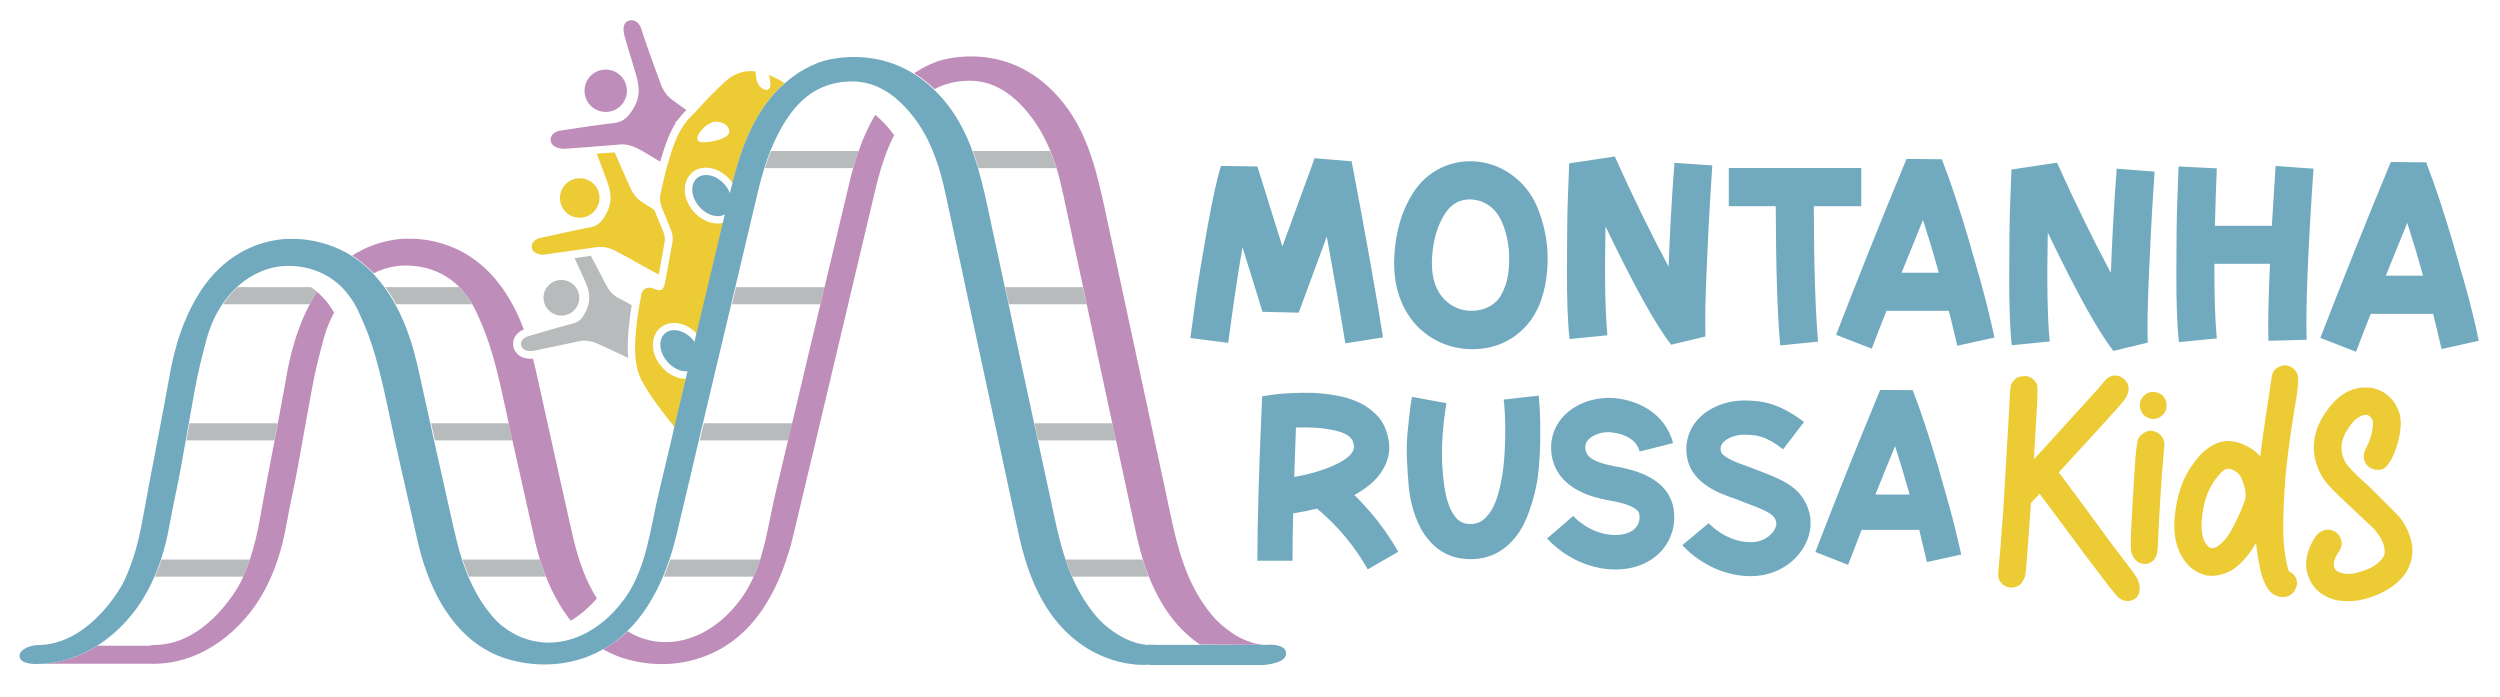 <svg xmlns="http://www.w3.org/2000/svg" xml:space="preserve" id="Camada_1" x="0" y="0" style="enable-background:new 0 0 1458.4 406.4" version="1.1" viewBox="0 0 1458.4 406.4"><style type="text/css">.st0{fill:#b8bbbc}.st2{fill:#eccb35}.st3{fill:#be8db9}.st6{fill:#71aabe}.st7{fill:#265582}</style><g><path d="M269.9 326.4c1.1 3.4 2.3 6.7 3.7 10h44.8c-1.3-3.3-2.4-6.7-3.5-10h-45zm396.6 0h-44.8c1.1 3.4 2.4 6.7 3.8 10H670c-1.2-3.3-2.4-6.7-3.5-10M267.9 167.5h-43.1c2.3 3.2 4.4 6.5 6.3 10h44.4c-2.3-3.8-4.8-7.2-7.6-10m380.9 79.4h-45.3c.7 3.3 1.4 6.7 2.2 10H651c-.7-3.3-1.5-6.6-2.2-10m-16-74.2c-.4-1.7-.7-3.5-1.1-5.2h-45.3c.7 3.3 1.4 6.7 2.2 10h45.3c-.4-1.6-.7-3.2-1.1-4.8m-336.1 74.2h-45.2c.7 3.3 1.5 6.7 2.2 10h45.2c-.7-3.3-1.5-6.6-2.2-10M612.6 88.1h-45.1c1.2 3.3 2.3 6.6 3.3 10h45.4c-1.1-3.4-2.2-6.8-3.6-10M387.2 336.4h52.5c1.4-3.3 2.7-6.6 3.8-10H391c-1.2 3.3-2.4 6.7-3.8 10m21.8-82.9c-.3 1.1-.5 2.3-.8 3.4h51.6c.8-3.3 1.6-6.7 2.4-10h-51.6c-.6 2.2-1.1 4.4-1.6 6.6m-300.3 3.4h51.4c.6-3.3 1.3-6.7 1.9-10h-51.5c-.6 3.4-1.2 6.7-1.8 10m29.9-89.4c-3.1 2.9-6 6.2-8.5 10h50.6c1.3-2.5 2.7-4.9 4.3-7.3-1.2-1-2.4-1.9-3.6-2.7h-42.8zm288.4 10h51.6c.8-3.3 1.6-6.6 2.4-10h-51.6c-.8 3.3-1.6 6.7-2.4 10m19.2-79.4h51.5c.9-3.3 2-6.6 3.2-10h-51.1c-1.4 3.3-2.5 6.6-3.6 10M90.4 336.4h51.4c1.5-3.3 2.8-6.6 3.9-10H94.2c-1.1 3.4-2.4 6.7-3.8 10" class="st0"/><path d="m387.1 135.6-5.4-13.2c-3.2-2-6-3.8-7.1-4.5-3.5-2.2-5.6-5.3-7.3-9.2-3.9-9-6.1-13.6-8.7-19.8-4 .3-7.4.5-10.5.8 2 5.3 3.8 9.8 6.3 16.8 2.9 8 2.3 13.9-2.2 20.6-2.2 3.4-4.5 4.9-8.3 5.6-1.7.3-3.3.6-4.8.9-3.3.7-6.1 1.3-8.9 1.9-4.4 1-8.7 2-15 3.3-4.6.9-6.6 5.2-3.6 8.1 1.2 1.1 3.5 1.7 5.4 1.7.3 0 .6 0 .8-.1 4.4-.6 7.9-1.1 11.1-1.6.8-.1 1.5-.2 2.3-.3.8-.1 1.5-.2 2.3-.3 2.9-.4 5.8-.9 9.3-1.4.7-.1 1.5-.2 2.3-.3.7-.1 1.5-.2 2.3-.3.4-.1.8-.1 1.2-.2.4-.1.9-.1 1.3-.1 2.2 0 4.5.4 6.5 1.2 4.2 1.5 20.9 11.4 27.9 15l3.5-19.4c.1-1.8 0-3.6-.7-5.2m-48.7-8.6h.8c6.3-.6 11-6.2 10.5-12.5-.5-6.1-5.7-10.6-11.7-10.5h-.8c-6.3.6-11 6.2-10.5 12.5.5 6.1 5.7 10.7 11.7 10.5" class="st2"/><path d="M454.8 46.7c-.7-.4-1.5-.8-2.2-1.1-.1 0-.1-.1-.2-.1-1.2-.6-2.5-1.3-4-1.8.7 2 1.1 4.2 1 5.9 0 .9-.2 1.8-1 2.4-.7.5-1.6.5-2.3.3-2.7-1-4.2-3.3-4.8-5.9-.3-1.1-.5-3-.5-4.7-1-.1-1.9-.2-2.9-.2-4.7 0-9.7 1.5-14.4 5.7-5.3 4.7-11.5 11.1-16.3 16.4-.5.6-1 1.1-1.5 1.7l-.6.6c-.4.3-.7.7-1 1-2 1.9-3.7 3.9-5.2 6.1-4 5.7-6.5 12.7-9.5 23.1-.1.2-.1.5-.2.7-.2.7-.4 1.4-.6 2.2-.2.7-.4 1.5-.6 2.3-.8 3.3-1.7 7.2-2.7 11.9-.5 2.1-.3 4.3.3 6.4.1.4.2.8.4 1.3l.9 2.2 1.5 3.6 2.9 7.2.1.2c1 2.4 1.3 5 .8 7.6l-3.8 20.9-.7 3.6s-.1.2-.2.5c-.3.9-1.1 2.6-2.8 2.6h-.1c-.4 0-.8-.1-1.3-.2-.9-.3-1.8-.6-2.8-1-.5-.2-1.1-.3-1.7-.3h-.1c-2.3 0-4.2 1.7-4.6 4-.2 1.4-.4 2.7-.7 3.9-.1.8-.3 1.6-.4 2.3-.1.8-.3 1.6-.4 2.3-.4 2.5-.7 4.6-.9 6.2-1.3 10.2-1.6 18.1-.7 24.5.1.9.3 1.8.4 2.6.2.9.4 1.8.7 2.7.5 1.9 1.2 3.7 2 5.3 4.8 9.2 14 20.9 19.4 27.6 2.2-9.4 4.5-18.8 6.7-28.2-5.1.1-10.4-2.6-14.3-7.1-2.9-3.4-4.7-7.5-5-11.5-.3-4.5 1.2-8.5 4.2-11.1 2.1-1.8 4.8-2.8 7.8-2.9 4.8-.1 9.8 2.2 13.6 6.2 4.5-18.9 10.4-43.5 15.4-64.6-1 .2-1.9.4-3 .4-5.1.1-10.5-2.6-14.4-7.1-2.9-3.4-4.7-7.5-5-11.5-.3-4.5 1.2-8.5 4.2-11.1 2.1-1.8 4.8-2.8 7.8-2.9 5.1-.1 10.5 2.6 14.4 7.1.5.6 1 1.3 1.5 1.9 4.1-17.3 11.4-40 27.8-56 .8-.8 1.6-1.5 2.5-2.3-1-.6-2-1.3-2.9-1.8m-33.2 34c-2.4 1.1-5.4 1.7-7.1 1.9-.9.1-3 .5-4.7.4-.9 0-1.6-.2-2.2-.6-.2-.1-.3-.3-.5-.5-1.3-2.3 1.9-5.8 3.2-7.1.6-.7 1.3-1.3 2.1-1.8 1-.7 2.1-1.3 3.3-1.7.6-.2 1.3-.3 2-.3 3-.1 7.5 1.7 7.7 5.5.2 2.2-2.1 3.5-3.8 4.2" class="st2"/><path d="M737.7 376.2h-.2c-.5 0-1-.1-1.5-.1-.3-.1-.7-.1-1-.2-.9-.2-1.8-.3-2.7-.5-.4-.1-.9-.2-1.3-.3-2.5-.9-4.9-1.7-7.3-2.9-.3-.1-.5-.3-.7-.4-.3-.2-.4-.2 0 0-.4-.2-.9-.5-1.3-.7-1.4-.8-2.7-1.6-4-2.6-6.5-4.6-10-8.3-14.7-14.9-6-8.4-10.2-17.6-13.4-27.2-3.9-11.7-6.3-24-8.9-36.2-5.9-27.6-11.9-55.2-17.8-82.8-5.8-27-11.6-53.9-17.4-80.9-5-23.3-10-47.4-25.2-66.5-30.1-37.8-70.1-25.5-74-24-4.8 1.8-9.1 4.1-13 6.7 4 2.5 8 5.5 11.9 9.3 6.1-3.3 12.9-4.9 20.6-4.9 12 0 25.7 5.9 38.7 25.2 3.3 4.9 5.9 10.1 8.2 15.6 1.3 3.3 2.5 6.6 3.6 10 1.5 4.9 2.7 9.9 3.8 14.9 3.9 18.2 7.8 36.3 11.7 54.5.4 1.7.7 3.5 1.1 5.2.3 1.6.7 3.2 1 4.8 5 23.1 10 46.3 14.9 69.4.7 3.3 1.4 6.7 2.2 10 .5 2.1.9 4.3 1.4 6.4 3.6 16.5 7 33.1 10.7 49.6 1 4.5 2.2 8.9 3.5 13.4 1 3.4 2.2 6.7 3.5 10 4.1 10.4 9.6 20.3 17 28.6 3.9 4.3 8.2 8.1 12.9 11.3l37.7.2M185 170.2c-1.6 2.4-3 4.8-4.3 7.3-10.2 19.3-13.2 39.7-14.2 45.5-1.5 8.2-3 16.1-4.4 23.9-.6 3.4-1.3 6.7-1.9 10-2.9 15-5.8 29.9-8.6 45.9-1.4 8-3.3 15.9-5.8 23.5-1.1 3.4-2.4 6.7-3.9 10l-.9 2.1c-4.1 8.6-22.9 37.8-50.6 37.8-.7 0-1.5.1-2.4.3-.3.1-.7.2-1.1.2H56.8c-9.8 6.2-21 10.1-32.9 10.5h63.9c1.4.1 2.6.1 3.4 0 27-.7 50.3-19.3 62.8-42.2 6.6-12 10.6-25.1 13-38.5 2.3-12.9 4.7-22.6 7-35.5 2.6-14.6 5.2-29.1 7.9-43.7 1.8-10.1 4.2-19.6 6.9-29.7 1.5-5.5 3.6-10.6 6.1-15.2-1.3-2.3-2.8-4.4-4.3-6.4-1.7-2-3.6-4-5.6-5.8m148.1 138c-2.9-12.8-5.7-25.6-8.6-38.4-3.2-14.4-6.4-28.9-9.6-43.3-1.3-5.8-2.5-11.6-4-17.3-.4 0-.7.1-1.1.1-1.4 0-4.8-.1-7.4-2.3-2.5-2.1-3.5-5.1-2.9-8.1.6-3 2.9-5.4 6.1-6.7-5.9-15.6-14.7-30.3-28.3-40.4-9.5-7.1-20.8-11.2-32.5-12.3-2.8-.3-9.7-.3-11.5-.1-11 1.2-20.1 4.7-27.8 9.7 1.3.8 2.6 1.7 3.9 2.7 3.1 2.3 5.9 4.9 8.6 7.6 5.8-2.9 12.1-4.5 18.4-4.5 12.4 0 23.2 4.2 31.5 12.5 2.8 2.9 5.4 6.2 7.6 10 .9 1.6 1.8 3.3 2.6 5.1 4.4 9.7 9.3 20.2 16.3 53.5.8 3.6 1.6 7.2 2.3 10.8.7 3.3 1.4 6.7 2.2 10 4.2 19.2 8.7 38.4 12.9 57.6.9 3.9 1.9 7.9 3.1 11.8 1 3.4 2.2 6.7 3.5 10 3.7 9.3 8.4 18.2 14.6 25.9 5.4-3.3 10.5-7.6 15.2-13-.8-1.3-1.6-2.6-2.3-3.9-6.4-11.4-10-24.1-12.8-37M510.6 67c-4.1 6.8-7.3 14-9.7 21.1-1.2 3.4-2.2 6.8-3.2 10-.9 3.2-1.7 6.4-2.4 9.4-3.8 16.2-9.3 38.9-14.3 60-.8 3.4-1.6 6.7-2.4 10-2.2 9.2-4.3 17.8-6 25.1-3.5 14.8-7 29.5-10.5 44.3-.8 3.3-1.6 6.7-2.4 10-2.4 10-4.7 20-7.1 29.9-3.1 12.9-5.1 26.7-9.1 39.5-1.1 3.4-2.3 6.8-3.8 10-1.9 4.3-4.2 8.4-6.9 12.3-18.3 25.5-45.4 32.6-66.7 19.7-4.2 4-8.9 7.5-14.2 10.5 3.7 2.1 7.6 3.9 11.8 5.2 15.6 4.9 32.9 4.6 48.1-1.4 30.1-11.7 44.3-41.9 51.3-71.6 4.6-19.2 9.1-38.4 13.7-57.6 7.1-30.1 14.3-60.2 21.4-90.3 4.1-17.4 8.3-34.9 12.4-52.3 1.9-8 4.1-15.9 7.2-23.6 1.2-3 2.5-5.8 3.8-8.4-3.5-4.8-7.3-8.7-11-11.8M400.4 64.2c-3.6-2.6-7.1-5.1-8.3-6-3.6-2.7-5.6-6-7.1-10.4-4.9-13.7-6.8-18.1-10.8-30.7-1.1-3.4-3.2-5.3-5.8-5.3h-.2c-.5 0-1 .1-1.5.3-3.5 1.2-3.3 5.4-2.4 8.8 2.4 8.6 4.2 13.7 7 23.6 2.5 8.8 1.4 15-3.9 21.9-2.7 3.4-5.2 4.9-9.3 5.4-1.9.2-3.6.4-5.2.6-3 .4-5.7.8-8.2 1.1-5.3.8-10.2 1.6-17.8 2.7-5 .7-7.4 5.1-4.4 8.4 1.3 1.4 4.1 2.2 6.2 2.2h.3c5.1-.3 9.1-.6 12.9-.9.8-.1 1.5-.1 2.3-.2.8-.1 1.5-.1 2.3-.2 3.2-.3 6.5-.5 10.3-.8.8-.1 1.5-.1 2.3-.2.8-.1 1.5-.1 2.3-.2.3 0 .5 0 .8-.1h.5c2.6-.1 5.4.7 7.8 1.7 2.8 1.2 8.9 4.9 14.6 8.4 2.7-9.2 5.2-16.3 8.9-22.3l-.1-.4 1.4-1.6c1.5-2 3.2-3.9 5.1-5.8m-46.8 1.1c6.8-.1 12.3-5.8 12.1-12.6-.1-6.8-5.8-12.3-12.6-12.1-6.8.1-12.3 5.8-12.1 12.6.1 6.8 5.7 12.2 12.6 12.1" class="st3"/><path d="M422.8 107.7c-3.2-3.7-7.4-5.7-11.1-5.6-1.9 0-3.7.6-5.1 1.8-4.1 3.5-3.6 11 1.3 16.6 3.2 3.7 7.4 5.7 11.1 5.6 1.6 0 3-.5 4.3-1.3 1-4.1 1.9-7.9 2.8-11.6-.8-1.8-1.8-3.8-3.3-5.5m-29.7 84.9c-1.9 0-3.7.6-5.1 1.8-4.1 3.5-3.6 11 1.3 16.6 3.2 3.7 7.4 5.7 11.1 5.6.3 0 .7-.1 1-.1 1.1-4.6 2.2-9.3 3.3-13.9.2-.9.5-1.9.7-2.8-.4-.5-.7-1.1-1.2-1.6-3.2-3.7-7.4-5.7-11.1-5.6" class="st6"/><path d="M327.7 184.1c.5 0 .9 0 1.4-.1 5.7-.9 9.6-6.2 8.7-11.9-.8-5.2-5.4-8.9-10.5-8.8-.5 0-.9 0-1.4.1-5.7.9-9.6 6.2-8.7 11.9.8 5.2 5.4 8.9 10.5 8.8m40.8-6.1c-3.4-1.9-6.8-3.7-8-4.3-3.3-1.8-5.4-4.4-7.1-7.8-3.9-7.6-6.1-11.6-8.7-16.7-3.6.5-6.6 1-9.5 1.4 2 4.4 3.8 8.2 6.4 14.1 3.1 7.1 2.9 12.4-.8 18.7-1.8 3.2-3.8 4.7-7.2 5.5-10.7 2.7-14.9 4.3-25.5 7.2-.3.1-.6.2-.9.4-3.4 1.4-4.5 4.9-1.8 7.1 1 .9 2.8 1.3 4.4 1.2.4 0 .9-.1 1.3-.1 11.4-2.3 16.1-3.5 27.5-5.8.7-.1 1.3-.2 2-.2 1.7 0 3.5.3 5.1.7 3 .9 13.3 5.9 20.7 9.4-.5-6.3-.2-13.8 1-22.9.2-2 .6-4.7 1.1-7.9" class="st0"/><path d="M655.2 371.8c-.1 0-.1 0 0 0-.1 0-.1 0 0 0M671.1 376.2c.2 0 .4 0 .6-.1-.7-.1-1.8-.1-1.8 0 .3.1.7.1 1.2.1-.1 0-.1 0 0 0" class="st7"/><path d="M741.8 376.1h-2.2c.6.1.9.1-.1.1h-.8.4c.2 0 .4 0 .6-.1h-.9v.1H675c-1.3-.1-2.5-.1-3.4-.1.2 0 .4 0 .4.1h-1.1c-.3 0-.8.2-1.1.1-.1 0-.1-.1-.1-.1h-.4c-.4 0-.9-.1-1.3-.1-.3-.1-.7-.1-1-.2-.9-.2-1.8-.3-2.7-.5-.4-.1-.9-.2-1.3-.3-2.5-.8-4.9-1.7-7.3-2.9-.3-.1-.5-.3-.7-.4.1.1.3.2.5.3-.2-.1-.4-.2-.5-.3-.3-.2-.4-.2 0 0-.4-.2-.9-.5-1.3-.7-.1 0-.1-.1-.2-.1-1.3-.8-2.6-1.6-3.8-2.4-6.5-4.6-10-8.3-14.7-14.9-3.9-5.5-7-11.2-9.6-17.2-1.4-3.3-2.7-6.6-3.8-10-3.9-11.7-6.3-24-8.9-36.1l-7.2-33.3c-.7-3.3-1.4-6.7-2.2-10-2.8-13.2-5.7-26.3-8.5-39.5-2.1-10-4.3-20-6.4-30-.7-3.3-1.4-6.7-2.2-10-2.9-13.6-5.9-27.3-8.8-40.9-2-9.5-4.1-19.1-6.8-28.5-1-3.4-2.1-6.7-3.3-10-3.6-10-8.4-19.4-15.1-27.9-2.4-3-4.8-5.6-7.3-8-3.9-3.8-7.9-6.8-11.9-9.3-25.7-15.9-51.7-7.9-54.9-6.7-6.4 2.4-12.1 5.7-17 9.5l-1.8 1.5-1.8 1.5c-.8.7-1.7 1.5-2.5 2.3-16.4 16-23.6 38.7-27.8 56 0 .2-.1.4-.2.6l-.6 2.4c-.3 1.1-.5 2.2-.8 3.4-.9 3.6-1.8 7.5-2.8 11.6l-.6 2.7-.6 2.4c-5 21.1-10.9 45.7-15.4 64.6-.2.8-.4 1.7-.6 2.5l-.6 2.7c-.2 1-.5 1.9-.7 2.8-1.1 4.6-2.2 9.3-3.3 13.9l-.5 2.2c-.2.7-.3 1.5-.5 2.2-2.2 9.4-4.5 18.8-6.7 28.2l-.6 2.7-.6 2.7-7.7 32.4c-5 21-7.2 44.1-19.8 61.8-2.9 4-6 7.6-9.3 10.7-4.9 4.6-10.1 8.2-15.5 10.7-13.5 6.4-28.1 6.1-40.7-1-2.3-1.3-4.5-2.8-6.6-4.5-1.7-1.4-2.3-2.1-3.2-3-1.4-1.4-2.7-2.9-3.9-4.5-3-3.7-5.5-7.6-7.8-11.8-1.6-3-3.1-6-4.4-9.1-1.4-3.3-2.6-6.6-3.7-10-1.9-5.9-3.4-12-4.8-18.1-2.9-12.8-5.7-25.6-8.6-38.4-1-4.3-1.9-8.6-2.9-12.9-.7-3.3-1.5-6.7-2.2-10l-4.5-20.4c-2.1-9.5-4-19.1-7.1-28.4-2.3-7.1-5.2-14.1-8.8-20.6-1.9-3.5-4-6.8-6.3-10-2.1-2.8-4.3-5.5-6.7-8.1-2.6-2.7-5.5-5.3-8.6-7.6l-3.9-2.7c-8.6-5.4-18.5-8.6-28.6-9.6-2.8-.3-9.7-.3-11.5-.1-9.5 1-17.6 3.8-24.6 7.8-9.7 5.5-17.1 13.2-22.9 21.7-.4.6-.8 1.2-1.1 1.8-13.5 21-17 45.8-18.2 52.3-5 27.7-10 52.1-15 79.8-2.2 12.3-5.3 24.2-10.6 35.6-4.1 8.6-22.9 37.8-50.6 37.8-.9 0-2.2.2-3.5.5-3.4.9-7.3 2.8-7.1 6 .1.9.4 1.6.9 2.1 1.3 1.5 3.8 2.1 6.1 2.3.4 0 .8.1 1.2.1 1 .1 2 .1 2.8 0h1.2c11.9-.4 23.1-4.4 32.9-10.5.3-.2.6-.3.8-.5 11.9-7.7 21.8-18.7 28.5-31.1 1.6-2.9 3-5.8 4.3-8.8 1.4-3.3 2.7-6.6 3.8-10 2.1-6.4 3.7-13 4.9-19.7 2.3-12.9 4.7-22.6 7-35.5.8-4.7 1.7-9.4 2.5-14.1.6-3.3 1.2-6.7 1.8-10 1.2-6.5 2.3-13 3.5-19.5 1.8-10.1 4.2-19.6 6.9-29.7 2.1-7.7 5.2-14.5 9.1-20.3 2.5-3.8 5.4-7.1 8.5-10 2.9-2.7 6.1-5.1 9.4-6.9 6.4-3.6 13.4-5.6 20.5-5.6 8.7 0 16.6 2.1 23.4 6.2 4.2 2.5 8 5.8 11.2 9.9 2.7 3.3 5.1 7.2 7 11.6 4.4 9.7 9.3 20.2 16.3 53.5 5.5 26.2 11.6 52.3 17.5 78.4 5.6 25.3 17.7 52 40.9 64.8 3.4 1.9 7.1 3.5 11 4.7 15.6 4.9 32.9 4.6 48.1-1.4 2.8-1.1 5.4-2.4 8-3.8 5.3-2.9 10-6.4 14.2-10.5 9.2-8.8 16-20 21.1-32 1.4-3.3 2.6-6.6 3.8-10 1.7-5 3.1-10.1 4.3-15.2 4.3-18.1 8.6-36.1 12.8-54.2.3-1.1.5-2.3.8-3.4.5-2.2 1-4.4 1.6-6.6 5.5-23.1 11-46.3 16.5-69.4.8-3.3 1.6-6.7 2.4-10 .3-1.4.7-2.8 1-4.3 4.1-17.4 8.3-34.9 12.4-52.3 1-4.3 2.2-8.6 3.5-12.8 1-3.4 2.2-6.7 3.5-10 .1-.2.2-.5.3-.7 4.7-11.5 10-20.3 16.2-26.8 8.6-9 18.9-13.3 31.6-13.3 6.9 0 14.3 2 21.9 7.3 3.6 2.5 7.2 5.9 10.9 10.1 2 2.3 4 4.9 5.9 7.8 8.1 12.1 12.5 26.3 15.5 40.5 4.3 19.9 8.6 39.8 12.8 59.7 6.5 30.2 13 60.5 19.5 90.7 3.6 16.5 7 33.1 10.7 49.6 4.1 18.5 11.2 37.7 24.1 52 5.5 6.1 11.8 11.1 18.8 14.9 4.7 2.5 9.8 4.5 15.1 5.9 5.7 1.4 12 2.2 18 1.7v.2h67.6v-.2c.5 0 .9-.1 1.4-.1 3.2-.4 11-1.9 10.6-6.6.1-3.7-4.8-4.8-8.4-4.9M766.9 92.3l-18.8 51.5-14.6-46.7-21.2-.3c-2.3 6.9-4.9 19.1-8.1 36.7-3.1 17.6-5.3 31-6.6 40.2-1.3 9.2-2.3 17.1-3.2 23.5l22.1 2.8c2.5-19 5.2-37.6 8.3-55.8l11.7 37.7 21.1.5L774 138c4.4 24.1 8 44.8 10.8 62.3l22-3.5c-4.2-26.4-10.3-60.7-18.3-102.7l-21.6-1.8zm116.7 11c-6.4-5.1-13.5-8.1-21.5-9-7.5-.8-14.6.4-21.2 3.5-6.7 3.2-12.1 7.9-16.3 14.3-6.7 10.3-10.4 22.6-11.2 37.1-.7 11.6 1.3 21.8 5.9 30.7 4.7 8.9 11.5 15.4 20.4 19.6 6.1 2.8 12.4 4.2 19.1 4.2 11.5 0 21.2-3.7 29.2-11.2 7.6-7.1 12.3-17.2 14.1-30.5 1.8-13.3.4-26.3-4.5-39.1-3-8.1-7.7-14.6-14-19.6m-5.3 62.9c-1.5 4.5-3.4 7.8-5.6 9.8-3 2.8-6.7 4.5-11.1 5.1-4.4.6-8.6 0-12.5-1.8-4.8-2.3-8.4-5.9-10.8-10.8-2.4-5-3.3-11-2.9-18.1.6-10.5 3.2-19.1 7.7-26 3.6-5.4 8.4-8.1 14.5-8.1.7 0 1.4.1 2 .2 3.9.4 7.3 1.9 10.3 4.4 3 2.5 5.2 5.8 6.8 9.9 2.4 6.2 3.6 12.5 3.7 19 .1 6.4-.6 11.9-2.1 16.4m95.1-10.6c-10.5-19.6-20.9-41-31.4-64.3l-26.6 4c-.2 5.7-.5 12.8-.8 21.2-.3 8.4-.5 21.6-.5 39.4-.1 17.9.4 31.9 1.5 41.9l22.1-2.2c-1.3-13.7-1.7-34.9-1.1-63.5 16.8 35 29.6 58 38.3 69l20-4.8c-.3-8.7-.1-21.8.7-39.4.8-17.5 1.4-30.9 2-40.2.6-9.3 1-16 1.3-20.2L976.8 95c-1.6 20.9-2.7 41.1-3.4 60.6m112.4-35.3V98h-77.3v22.3h27.4c.1 36.7 1 63.8 2.6 81.2l22.1-2.2c-1.5-16.5-2.4-42.8-2.5-79h27.7zm62.8 20c-5.3-18-10.5-33.8-15.8-47.4l-20.6-.2c-14.1 34-27.8 68.2-41.1 102.6l20.8 8.1c2.7-7 5.5-14.3 8.6-22.1h36.4c1.9 7.9 3.6 14.7 4.9 20.4l21.7-4.8c-1-4.8-2.5-11-4.3-18.5-1.8-7.3-5.3-20-10.6-38.1m-39.3 18.8c4.1-10.1 8.3-20.4 12.5-30.8 3.1 9.6 6.2 19.9 9.2 30.8h-21.7zm122.1.1c-10.5-19.6-20.9-41-31.4-64.3l-26.6 4c-.2 5.7-.5 12.8-.8 21.2-.3 8.4-.5 21.6-.5 39.4-.1 17.9.4 31.9 1.5 41.9l22.1-2.2c-1.3-13.7-1.7-34.9-1.1-63.5 16.8 35 29.6 58 38.3 69l20-4.8c-.3-8.7-.1-21.8.7-39.4.8-17.5 1.4-30.9 2-40.2.6-9.3 1-16 1.3-20.2l-22.1-1.7c-1.6 21.1-2.7 41.3-3.4 60.8m96.1-62.4c-.7 10.5-1.4 22.1-2.2 34.9h-33.2c.3-13 .7-24.2 1.1-33.5l-22.3-1.1c-.2 5.7-.5 12.8-.8 21.2-.3 8.4-.5 21.6-.5 39.4-.1 17.9.4 31.9 1.5 41.9l22.1-2.2c-1-10.2-1.5-24.8-1.4-43.5h32.4c-.9 20-1.2 35-.9 44.9l22.3-.6c-.6-18.5.7-51.7 4-99.8l-22.1-1.6zm114.3 83.6c-1.8-7.5-5.4-20.2-10.7-38.3-5.3-18-10.5-33.8-15.8-47.4l-20.6-.2c-14.1 34-27.8 68.2-41.1 102.6l20.8 8.1c2.7-7 5.5-14.4 8.6-22.1h36.4c1.9 7.9 3.6 14.7 4.9 20.5l21.7-4.8c-.9-4.8-2.3-10.9-4.2-18.4m-50-19.6c4.1-10.1 8.3-20.4 12.5-30.8 3.1 9.6 6.2 19.9 9.2 30.8h-21.7z" class="st6"/><path d="M1255.9 228.6c-.5 0-1.1.1-1.6.2-1.9.5-3.4 1.6-4.5 3-1.1 1.5-1.6 3.1-1.5 5 0 .6.1 1.2.3 1.8.8 2.7 2.6 4.6 5.4 5.5.6.2 1.3.3 2.1.3 1.4 0 2.7-.4 3.9-1.1 2.7-1.6 4-4 3.9-7.2-.1-2.2-.9-4-2.5-5.5-1.6-1.3-3.4-2-5.5-2m2.5 23.7c-1.3-.7-2.6-1-3.9-1-2 .1-3.9.9-5.6 2.6-.6.5-1 1.2-1.4 1.9-.4.7-.7 1.9-.9 3.7-.3 1.8-.6 4.5-.9 8.2-.3 3.7-2.9 43.2-2.7 50.4.1 2.6.3 4.4.7 5.3.4.9 1 1.9 1.8 2.9.9 1 1.8 1.7 2.7 2.1.9.4 2 .6 3.1.6s2.2-.3 3.1-.8c1.5-.8 2.6-1.9 3.3-3.5.7-1.5 1-3.6 1.1-6.4.4-11 2.2-42.1 3.4-53.8.3-2.5.4-4.4.4-5.6 0-1.3-.4-2.5-1-3.5-.9-1.4-1.9-2.4-3.2-3.1m75.9 15.6c.1-.9.3-1.9.4-3.1.1-1.2.5-3.9 1.1-8.4 1.2-8.9 3.2-20.4 3.9-24.9.7-4.5 1-7.9 1-10.1-.1-1.6-.3-2.8-.7-3.7-.4-.8-1-1.6-1.7-2.3-.7-.7-1.6-1.3-2.7-1.7-1.1-.5-2.1-.7-3-.6-.7 0-1.6.2-2.6.7-1 .4-1.9.9-2.5 1.5-.9.8-1.5 1.8-1.9 2.9-.4 1.2-.7 3-.9 5.3-.3 2.9-4.6 28.4-6.1 42.7l-1.4-1.4c-1.6-1.6-3.7-3.1-6-4.3-4.2-2.3-8.1-3.3-11.8-3.2-8.7.3-16.6 6.7-23.8 19.2-3.9 7.3-6.3 16.2-7.1 26.7-.1 1.6-.2 3.2-.1 4.7.2 7.1 2 13.2 5.3 18.2s7.8 8.2 13.3 9.5c1.2.3 2.5.4 3.9.3 3.4-.1 6.9-1.1 10.4-2.9 2.1-1.2 4.4-3 6.7-5.4 2.4-2.4 4.4-5 6.1-7.7 1-1.8 1.7-2.7 1.9-2.7.1 0 .2.2.2.6.2 2.3.6 4.9 1.1 7.7.5 2.8.9 5 1.2 6.5 2.3 10.4 6.4 15.8 12.2 16.2.4.1.9.1 1.3.1 2.6-.1 4.7-1.2 6.3-3.3 1.2-1.7 1.7-3.4 1.7-5.2-.1-2-.9-3.7-2.6-5.2-.8-.7-1.3-1-1.6-1-.6 0-1.3-2-2.1-6.1-.9-4.8-1.5-10.1-1.7-15.7-.2-5.5 0-12.5.4-21.2.5-8.6 1.1-16.2 1.9-22.7m-24.7 23.8c-.9 2.8-2.3 6.3-4.3 10.5s-3.7 7.5-5.2 9.8c-.9 1.4-2.1 2.8-3.5 4.2-1.4 1.4-2.5 2.3-3.5 2.8-.9.5-1.7.8-2.4.8-1 0-1.9-.4-2.7-1.2-2.3-2.2-3.5-5.9-3.7-10.9-.1-3.4.3-7.2 1.1-11.6 1.4-7.3 4.3-13.6 8.8-18.7 2-2.6 3.9-3.9 5.5-4 .8 0 1.6.2 2.5.6 2.5 1 4.2 2.5 5.2 4.6 1.6 3.5 2.5 6.8 2.6 9.9 0 1.2-.1 2.3-.4 3.2m90.6 10.4c-1.1-1.4-18.6-18.7-18.6-18.7-7.3-6.4-11.8-11-13.6-14-1.3-2.7-2-5.3-2.1-8-.1-4.4 1.9-9.2 6.2-14.6 1.1-1.4 2.4-2.6 3.9-3.4 1.5-.9 2.8-1.3 3.9-1.4 1.2 0 2.2.4 3.1 1.4.8.9 1.3 2 1.3 3.3 0 1.1-.1 2.5-.4 4.1-.3 1.6-.7 3.2-1.1 4.7-.5 1.6-1.1 3.1-1.8 4.4-.8 1.7-2.2 4.1-2.1 6.5.2 3.7 2.1 6.2 5.9 7.4.8.2 1.5.3 2.3.3 3.4-.1 4.6-1.1 6.8-4.3 2.3-3.5 3.8-7.6 5-11.9 1.1-4.3 1.7-8.2 1.6-11.7-.1-1.9-.3-3.7-.8-5.3-2-6-5.7-10.3-10.8-12.9-1.7-.8-3.3-1.3-4.7-1.6-1.4-.3-2.9-.4-4.6-.3h-1.3c-8.2.6-15.2 5.2-21.1 13.7-5.2 7.2-7.6 14.6-7.4 22.1.2 5.3 1.6 10.3 4.2 15 .9 1.8 2.2 3.6 3.8 5.5 1.6 1.9 3.9 4.2 6.9 7.1l20.2 19c4 4.7 6 8.8 6.2 12.3 0 1.1 0 1.8-.1 2.4-.1.5-.3 1.1-.6 1.6-2.8 4.5-8.2 7.6-16.3 9.5-1.4.3-2.5.5-3.5.5-.9 0-1.9 0-3.1-.2-4-.6-6-2.4-6.1-5.3 0-.9.2-1.9.6-3.1.4-1.1 1-2.3 1.7-3.4 7.7-9.3-5.6-20-13.1-9.5-3.7 5.6-5.4 11.1-5.3 16.4 0 .8.1 1.7.2 2.5 1.5 8.1 6.1 13.7 13.7 16.8 3.4 1.3 7.3 1.8 11.5 1.7 4.3-.1 8.7-1 13.4-2.7 7.6-2.8 13.5-6.6 17.5-11.4 4-4.8 5.9-10.4 5.7-16.6-.4-5.7-2.7-11.8-7.1-17.9m-161.5 24.2-7.8-10.3-7.2-9.8c-4.5-6.2-20-27.2-21.3-28.8-.6-.8-1-1.3-1.4-1.8 7.3-7.9 14.5-15.8 21.7-23.7 4.2-4.6 7.6-8.4 10.3-11.3 3.3-3.6 5.5-6.2 6.7-7.9 1.2-1.7 1.8-3.4 2-5 .2-1.8-.2-3.4-1.1-4.8-.9-1.4-2.2-2.5-4-3.3-.7-.3-1.4-.5-2.1-.5-2.8-.3-5.3 1.1-7.6 4.1-1 1.4-2.9 3.6-5.5 6.4l-24.8 27.3-7.4 8.1-2.7 2.9c.4-6.4.8-13.2 1.2-20.7.6-9.5.9-15.8.9-19.1l-.1-1.6c0-1-.1-1.7-.2-2.2-.1-.4-.3-.9-.7-1.3-1.8-2.6-4.1-3.8-7-3.6-1.3.1-2.4.3-3.2.6-.8.3-1.7.9-2.5 1.8-.8.8-1.4 1.8-1.8 3-.3 1.1-.5 2.9-.6 5.2-.1 2.9-.4 8-.8 15.3-.4 6.4-1 16-1.7 28.6-1 18.6-1.7 28.9-1.9 30.9-.2 1.2-.3 2.9-.4 5-.2 3.8-.8 10.6-1.7 20.5-.3 2.6-.4 4.5-.3 5.6.1 1.6.7 3.1 1.9 4.3.9 1.1 2.1 1.8 3.4 2.2 1.1.3 1.9.4 2.5.4.8 0 1.7-.2 2.6-.5.9-.3 1.7-.7 2.2-1.1.7-.5 1.5-1.7 2.4-3.6.4-.8.7-1.5.8-2 .1-.5.5-4.1 1-10.8.3-3.7 1.4-19 2.3-31.4l5-5.4c4.8 6.4 12 16.1 14.7 19.7 1.8 2.4 3.6 4.8 5.4 7.3 3.9 5.4 7.6 10.3 11.1 14.8 3.8 5 6.8 9 9.1 12 1.7 2.2 3.1 3.9 4.1 5.1 1 1.1 1.9 2 2.8 2.5 1 .6 2.1 1 3.4 1.2 1.3.1 2.5-.1 3.8-.6 1.3-.6 2.3-1.4 2.9-2.5.6-1 1-2.3 1.1-4 .1-2-.4-4-1.5-6.1-.7-1.4-3.4-5.1-8-11.1" class="st2"/><path d="M806.4 274.5c4.6-7.4 5.3-15.3 2-23.9-1.4-3.8-3.6-7.1-6.7-9.8-3-2.8-6.4-5-10-6.5-3.6-1.6-7.7-2.8-12.3-3.6-4.6-.8-8.9-1.3-12.9-1.5-4-.1-8.2-.1-12.5.1-4.3.2-7.8.4-10.4.8-2.6.3-5 .7-7.3 1.1-1.9 41.4-2.8 73.3-2.8 95.9H754c0-7.5.1-16.7.4-27.6 4.8-.8 9.4-1.7 13.9-2.8 11.9 9.9 21.8 21.7 29.6 35.4l17.8-10.2c-6.9-12.1-15.4-23.1-25.6-33.1 7.5-4.2 13-8.9 16.3-14.3m-17.5-10.8c-1.3 2.2-3.9 4.3-7.6 6.2-3.8 2-7.9 3.7-12.3 5-4.4 1.4-9.1 2.5-14 3.3.3-9.2.6-18.7 1-28.8 8.4-.3 15.8.2 22.1 1.6 6.3 1.3 10.1 3.5 11.2 6.7.8 2.4.7 4.3-.4 6m108.7-32.9-20.4 2.3c.6 5.3.9 11.1.9 17.4 0 6.3-.2 12.7-.8 19.3-.6 6.6-1.7 12.8-3.4 18.6-1.7 5.8-3.9 10.1-6.7 13-2.3 2.7-5.3 4.2-9.1 4.3-3.8.1-6.9-1.3-9.1-4.1-3.1-3.8-5.3-9.9-6.5-18.4-1.2-8.5-1.6-16.8-1.2-25 .4-8.2 1.3-15.8 2.5-23l-20.1-3.7c-.4 2-.7 4.3-1.1 6.9-.3 2.6-.8 6.6-1.3 12-.6 5.4-.8 10.9-.6 16.4.2 5.5.6 11.2 1.1 17.1.6 5.9 1.8 11.7 3.8 17.1 2 5.5 4.5 10.1 7.6 13.7 6.2 7.6 14.4 11.4 24.4 11.5 9.9.1 18.2-3.6 24.9-11 4-4.3 7.2-10.1 9.7-17.3 2.5-7.2 4.2-14 5-20.5.8-6.5 1.2-13.5 1.3-21 .1-7.5 0-13-.2-16.4-.2-3.6-.4-6.6-.7-9.2m242.5 75.7c-1.7-6.9-5-18.6-9.8-35.3-4.9-16.6-9.7-31.2-14.5-43.6l-19-.1c-13 31.4-25.6 62.8-37.8 94.5l19.1 7.5c2.5-6.4 5.1-13.2 7.9-20.4h33.6c1.8 7.3 3.3 13.6 4.5 18.8l20-4.4c-1-4.4-2.3-10.1-4-17m-46.1-18c3.8-9.4 7.6-18.8 11.5-28.3 2.8 8.9 5.7 18.3 8.5 28.3h-20zm-149.9-16.1-2.7-.5c-8-1.6-15.6-3.8-16.5-9.6-.4-2.3.1-4 1.4-5.5 2.3-2.7 7.2-4.7 11.7-4.7h.1c.2 0 15.6.2 18.4 11.3l19.5-4.9c-4.6-18.1-22.3-26.3-37.7-26.4h-.2c-8.2 0-19.5 3.1-26.9 11.7-5.1 6-7.3 13.7-6 21.8 3.3 20.3 25.2 24.7 32.4 26.1l2.7.5c3.8.7 15.2 3 16 7.7.5 3-.2 5.7-2 7.8-2.3 2.8-6.5 4.3-11.6 4.4-15 .1-24.9-11-25-11.1l-7.6 6.6-7.6 6.5c.6.7 15.7 18.1 39.9 18.1h.6c11.1-.1 20.6-4.2 26.8-11.5 5.6-6.6 7.9-15.1 6.5-23.9-3.2-18.7-24.3-22.8-32.2-24.4m78 .7-.9-.4c-.8-.3-1.7-.6-2.8-1-3.4-1.2-13.7-4.7-14.5-8.4-.4-2.1-.1-3.5 1.1-4.9 2.3-2.8 7.4-4.8 12.1-4.8h.1c7.5 0 12.8.6 23 8.5l12.2-15.9c-15.1-11.5-25.2-12.5-35.1-12.6-8.2 0-20.4 3.1-27.8 12.2-5 6.1-6.8 13.8-5.2 21.7 3.1 15 19.7 20.7 27.7 23.4.9.3 1.6.5 2.2.8l.9.4c15.6 5.8 19.3 7.6 20.8 11.4 1 2.6-.4 5.1-1.3 6.4-2.1 3-6.5 6.3-12.8 6.4h-.3c-14.8 0-24.6-11-24.7-11.1L981.4 318c.6.7 15.7 18.1 39.9 18.1h.6c11.9-.1 22.8-5.8 29.2-15.1 5.3-7.7 6.5-16.8 3.5-24.8-4.8-12.7-15.2-16.6-32.5-23.1" class="st6"/></g></svg>